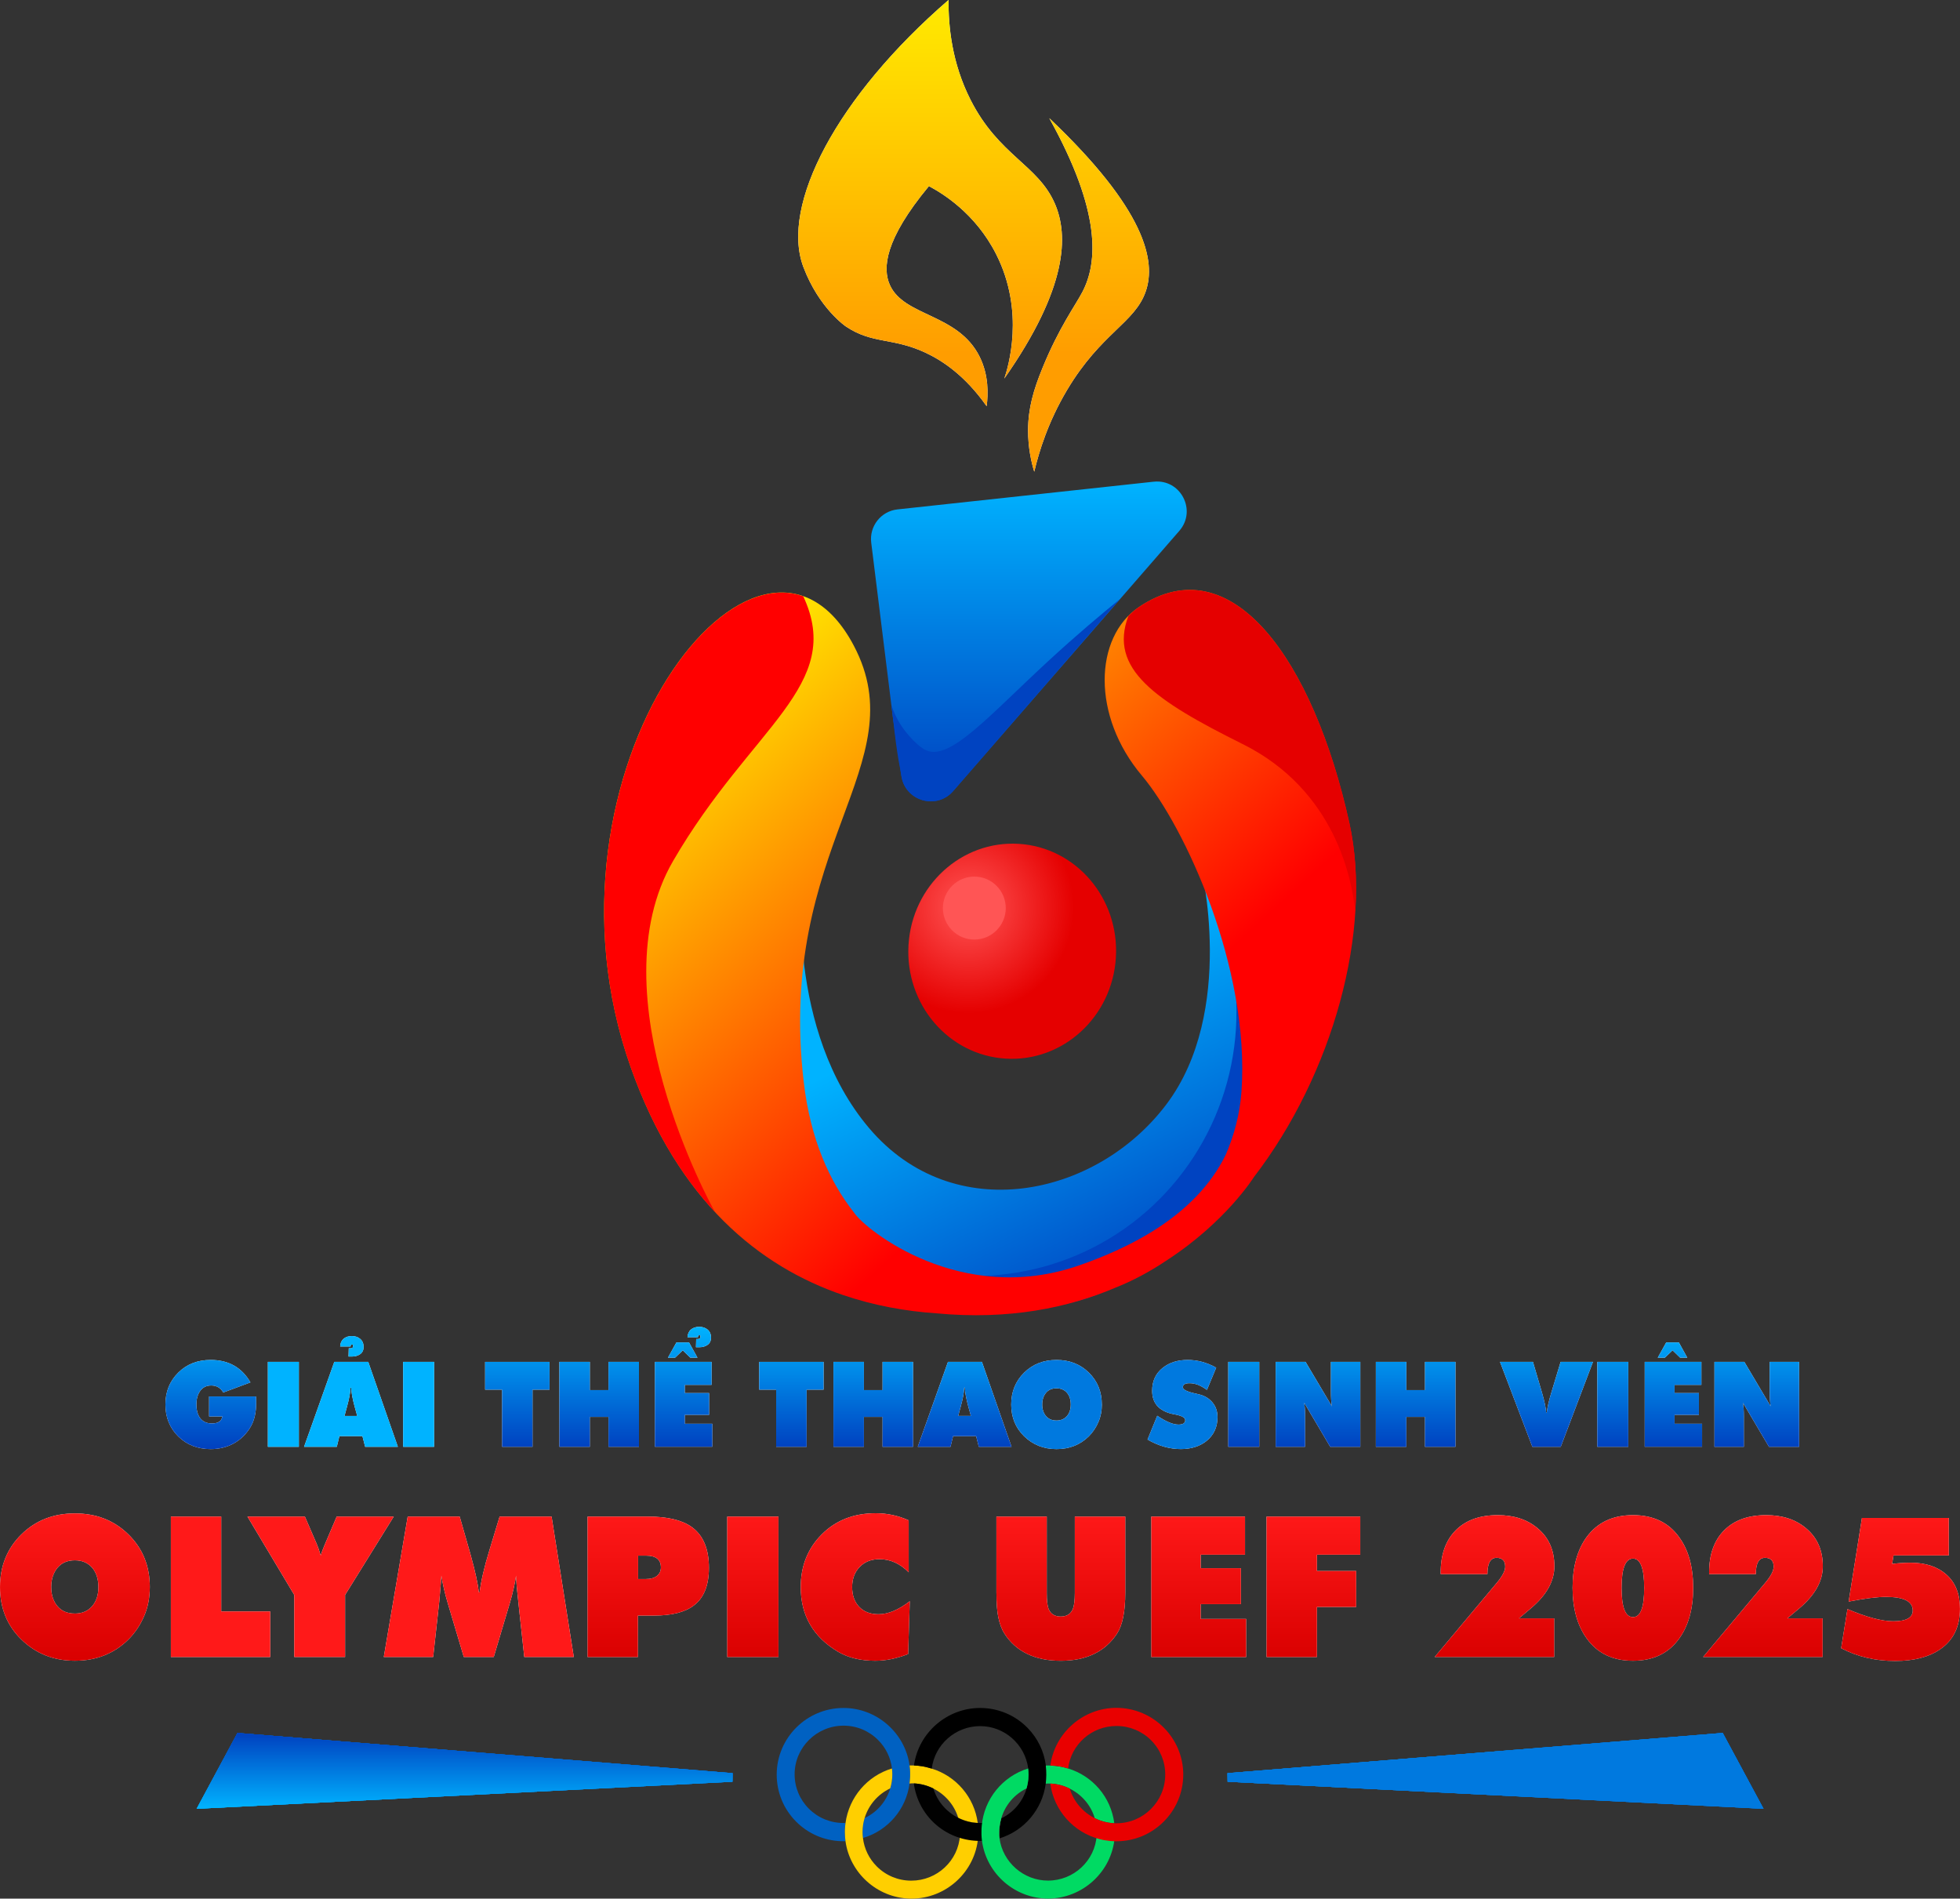 <svg width="223" height="216" viewBox="0 0 223 216" fill="none" xmlns="http://www.w3.org/2000/svg">
<rect x="0" y="0" width="223" height="216" fill="#333333" stroke="none"/>
<g clip-path="url(#clip0_36_34)">
<path d="M25.299 161.141H23.79V158.87H29.12C29.129 158.984 29.137 159.131 29.146 159.313V159.57C29.146 160.687 28.94 161.599 28.527 162.304C28.038 163.131 27.401 163.763 26.615 164.202C25.829 164.64 24.948 164.858 23.974 164.858C22.489 164.858 21.259 164.377 20.284 163.418C19.31 162.46 18.821 161.248 18.821 159.787C18.821 158.326 19.305 157.137 20.271 156.169C21.237 155.202 22.472 154.717 23.974 154.717C26 154.717 27.506 155.568 28.494 157.271L25.404 158.42C25.093 157.887 24.635 157.622 24.033 157.622C23.466 157.622 23.035 157.848 22.735 158.302C22.476 158.688 22.345 159.184 22.345 159.787C22.345 160.391 22.478 160.919 22.745 161.299C23.052 161.727 23.508 161.94 24.11 161.94C24.821 161.94 25.216 161.674 25.297 161.141H25.299Z" fill="white"/>
<path d="M30.476 164.598V154.934H34.001V164.598H30.476Z" fill="white"/>
<path d="M34.595 164.598L38.035 154.933H41.896L45.268 164.598H41.545L41.236 163.383H38.615L38.32 164.598H34.597H34.595ZM39.655 154.328L39.682 153.391H39.859C39.973 153.391 40.054 153.371 40.1 153.332C40.146 153.292 40.17 153.222 40.17 153.121C40.17 153.051 40.163 153.007 40.15 152.99C40.137 152.972 40.098 152.963 40.032 152.963C39.936 152.963 39.888 153.038 39.888 153.187H38.701C38.718 152.81 38.847 152.516 39.088 152.309C39.329 152.103 39.644 152 40.03 152C40.415 152 40.735 152.11 40.989 152.327C41.241 152.544 41.368 152.847 41.368 153.235C41.368 153.595 41.239 153.869 40.982 154.054C40.726 154.238 40.409 154.33 40.03 154.33H39.655V154.328ZM39.193 161.088H40.643L40.341 159.993C40.109 159.135 39.98 158.426 39.951 157.867H39.885C39.859 158.426 39.728 159.135 39.491 159.993L39.196 161.088H39.193Z" fill="white"/>
<path d="M45.868 164.598V154.934H49.393V164.598H45.868Z" fill="white"/>
<path d="M57.126 164.598V158.097H55.194V154.936H62.522V158.097H60.59V164.598H57.124H57.126Z" fill="white"/>
<path d="M63.643 164.598V154.934H67.109V158.148H69.231V154.934H72.698V164.598H69.231V161.193H67.109V164.598H63.643Z" fill="white"/>
<path d="M74.513 164.598V154.934H80.962V157.553H77.912V158.484H80.68V160.958H77.912V161.974H81.041V164.594H74.511L74.513 164.598ZM75.995 154.46L76.957 152.731H78.4L79.355 154.46H78.544L77.682 153.622L76.806 154.46H75.995ZM79.184 153.271L79.21 152.334H79.381C79.499 152.334 79.58 152.314 79.624 152.274C79.668 152.235 79.69 152.167 79.69 152.07C79.69 151.996 79.683 151.95 79.67 151.932C79.657 151.915 79.62 151.906 79.558 151.906C79.457 151.906 79.407 151.983 79.407 152.136H78.22C78.238 151.759 78.369 151.465 78.612 151.259C78.855 151.052 79.171 150.949 79.558 150.949C79.946 150.949 80.263 151.057 80.517 151.272C80.769 151.487 80.896 151.79 80.896 152.176C80.896 152.538 80.767 152.81 80.511 152.994C80.255 153.178 79.937 153.271 79.558 153.271H79.184Z" fill="white"/>
<path d="M88.308 164.598V158.097H86.377V154.936H93.704V158.097H91.773V164.598H88.306H88.308Z" fill="white"/>
<path d="M94.826 164.598V154.934H98.292V158.148H100.414V154.934H103.881V164.598H100.414V161.193H98.292V164.598H94.826Z" fill="white"/>
<path d="M104.417 164.598L107.857 154.934H111.718L115.09 164.598H111.367L111.059 163.383H108.437L108.142 164.598H104.419H104.417ZM109.016 161.086H110.465L110.163 159.991C109.931 159.133 109.802 158.424 109.773 157.865H109.708C109.681 158.424 109.55 159.133 109.313 159.991L109.018 161.086H109.016Z" fill="white"/>
<path d="M125.363 159.787C125.363 160.509 125.236 161.167 124.979 161.762C124.712 162.392 124.347 162.938 123.887 163.399C122.899 164.371 121.671 164.858 120.203 164.858C118.736 164.858 117.508 164.366 116.507 163.385C115.537 162.431 115.051 161.231 115.051 159.787C115.051 158.344 115.541 157.128 116.52 156.163C117.499 155.199 118.727 154.717 120.203 154.717C121.679 154.717 122.908 155.199 123.889 156.163C124.87 157.126 125.36 158.335 125.36 159.787H125.363ZM120.203 161.608C120.718 161.608 121.123 161.428 121.423 161.066C121.69 160.737 121.826 160.309 121.826 159.785C121.826 159.261 121.692 158.82 121.423 158.484C121.125 158.124 120.718 157.942 120.203 157.942C119.689 157.942 119.284 158.115 119.001 158.464C118.719 158.811 118.576 159.252 118.576 159.785C118.576 160.318 118.719 160.755 119.001 161.095C119.284 161.435 119.684 161.606 120.203 161.606V161.608Z" fill="white"/>
<path d="M130.561 163.774L131.667 161.066C132.655 161.735 133.46 162.069 134.084 162.069C134.595 162.069 134.849 161.902 134.849 161.567C134.849 161.299 134.509 161.09 133.828 160.946C133.692 160.919 133.522 160.884 133.314 160.84C131.829 160.481 131.087 159.607 131.087 158.227C131.087 157.119 131.49 156.244 132.3 155.608C133.046 155.013 133.986 154.717 135.12 154.717C136.255 154.717 137.312 155.009 138.374 155.594L137.321 158.122C136.953 157.863 136.618 157.672 136.32 157.554C135.992 157.426 135.663 157.363 135.339 157.363C134.833 157.363 134.582 157.516 134.582 157.826C134.582 158.093 135.063 158.333 136.025 158.539C136.117 158.561 136.235 158.589 136.379 158.624C137.025 158.769 137.544 159.074 137.934 159.535C138.326 159.998 138.521 160.557 138.521 161.218C138.521 162.352 138.103 163.26 137.268 163.938C136.495 164.55 135.523 164.855 134.349 164.855C133.075 164.855 131.814 164.496 130.561 163.774Z" fill="white"/>
<path d="M139.745 164.598V154.934H143.271V164.598H139.745Z" fill="white"/>
<path d="M145.141 164.598V154.934H148.539L151.537 159.991C151.463 159.581 151.425 158.977 151.425 158.176V154.936H154.771V164.6H151.347L148.382 159.583C148.452 159.971 148.487 160.48 148.487 161.114V164.6H145.141V164.598Z" fill="white"/>
<path d="M156.539 164.598V154.934H160.006V158.148H162.127V154.934H165.594V164.598H162.127V161.193H160.006V164.598H156.539Z" fill="white"/>
<path d="M174.346 164.598L170.663 154.934H174.412L175.439 158.433C175.728 159.431 175.888 160.193 175.914 160.717H175.98C176.059 160.096 176.225 159.361 176.481 158.512L177.561 154.934H181.244L177.574 164.598H174.346Z" fill="white"/>
<path d="M181.733 164.598V154.934H185.259V164.598H181.733Z" fill="white"/>
<path d="M187.129 164.598V154.933H193.578V157.553H190.527V158.483H193.295V160.958H190.527V161.974H193.656V164.594H187.126L187.129 164.598ZM188.611 154.459L189.572 152.73H191.016L191.97 154.459H191.16L190.297 153.621L189.421 154.459H188.611Z" fill="white"/>
<path d="M195.062 164.598V154.934H198.461L201.458 159.991C201.384 159.581 201.347 158.977 201.347 158.176V154.936H204.693V164.6H201.268L198.303 159.583C198.373 159.971 198.408 160.48 198.408 161.114V164.6H195.062V164.598Z" fill="white"/>
<path d="M25.299 161.141H23.79V158.87H29.12C29.129 158.984 29.137 159.131 29.146 159.313V159.57C29.146 160.687 28.94 161.599 28.527 162.304C28.038 163.131 27.401 163.763 26.615 164.202C25.829 164.64 24.948 164.858 23.974 164.858C22.489 164.858 21.259 164.377 20.284 163.418C19.31 162.46 18.821 161.248 18.821 159.787C18.821 158.326 19.305 157.137 20.271 156.169C21.237 155.202 22.472 154.717 23.974 154.717C26 154.717 27.506 155.568 28.494 157.271L25.404 158.42C25.093 157.887 24.635 157.622 24.033 157.622C23.466 157.622 23.035 157.848 22.735 158.302C22.476 158.688 22.345 159.184 22.345 159.787C22.345 160.391 22.478 160.919 22.745 161.299C23.052 161.727 23.508 161.94 24.11 161.94C24.821 161.94 25.216 161.674 25.297 161.141H25.299Z" fill="url(#paint0_linear_36_34)"/>
<path d="M30.476 164.598V154.934H34.001V164.598H30.476Z" fill="url(#paint1_linear_36_34)"/>
<path d="M34.595 164.598L38.035 154.933H41.896L45.268 164.598H41.545L41.236 163.383H38.615L38.32 164.598H34.597H34.595ZM39.655 154.328L39.682 153.391H39.859C39.973 153.391 40.054 153.371 40.1 153.332C40.146 153.292 40.17 153.222 40.17 153.121C40.17 153.051 40.163 153.007 40.15 152.99C40.137 152.972 40.098 152.963 40.032 152.963C39.936 152.963 39.888 153.038 39.888 153.187H38.701C38.718 152.81 38.847 152.516 39.088 152.309C39.329 152.103 39.644 152 40.03 152C40.415 152 40.735 152.11 40.989 152.327C41.241 152.544 41.368 152.847 41.368 153.235C41.368 153.595 41.239 153.869 40.982 154.054C40.726 154.238 40.409 154.33 40.03 154.33H39.655V154.328ZM39.193 161.088H40.643L40.341 159.993C40.109 159.135 39.98 158.426 39.951 157.867H39.885C39.859 158.426 39.728 159.135 39.491 159.993L39.196 161.088H39.193Z" fill="url(#paint2_linear_36_34)"/>
<path d="M45.868 164.598V154.934H49.393V164.598H45.868Z" fill="url(#paint3_linear_36_34)"/>
<path d="M57.126 164.598V158.097H55.194V154.936H62.522V158.097H60.59V164.598H57.124H57.126Z" fill="url(#paint4_linear_36_34)"/>
<path d="M63.643 164.598V154.934H67.109V158.148H69.231V154.934H72.698V164.598H69.231V161.193H67.109V164.598H63.643Z" fill="url(#paint5_linear_36_34)"/>
<path d="M74.513 164.598V154.934H80.962V157.553H77.912V158.484H80.68V160.958H77.912V161.974H81.041V164.594H74.511L74.513 164.598ZM75.995 154.46L76.957 152.731H78.4L79.355 154.46H78.544L77.682 153.622L76.806 154.46H75.995ZM79.184 153.271L79.21 152.334H79.381C79.499 152.334 79.58 152.314 79.624 152.274C79.668 152.235 79.69 152.167 79.69 152.07C79.69 151.996 79.683 151.95 79.67 151.932C79.657 151.915 79.62 151.906 79.558 151.906C79.457 151.906 79.407 151.983 79.407 152.136H78.22C78.238 151.759 78.369 151.465 78.612 151.259C78.855 151.052 79.171 150.949 79.558 150.949C79.946 150.949 80.263 151.057 80.517 151.272C80.769 151.487 80.896 151.79 80.896 152.176C80.896 152.538 80.767 152.81 80.511 152.994C80.255 153.178 79.937 153.271 79.558 153.271H79.184Z" fill="url(#paint6_linear_36_34)"/>
<path d="M88.308 164.598V158.097H86.377V154.936H93.704V158.097H91.773V164.598H88.306H88.308Z" fill="url(#paint7_linear_36_34)"/>
<path d="M94.826 164.598V154.934H98.292V158.148H100.414V154.934H103.881V164.598H100.414V161.193H98.292V164.598H94.826Z" fill="url(#paint8_linear_36_34)"/>
<path d="M104.417 164.598L107.857 154.934H111.718L115.09 164.598H111.367L111.059 163.383H108.437L108.142 164.598H104.419H104.417ZM109.016 161.086H110.465L110.163 159.991C109.931 159.133 109.802 158.424 109.773 157.865H109.708C109.681 158.424 109.55 159.133 109.313 159.991L109.018 161.086H109.016Z" fill="url(#paint9_linear_36_34)"/>
<path d="M125.363 159.787C125.363 160.509 125.236 161.167 124.979 161.762C124.712 162.392 124.347 162.938 123.887 163.399C122.899 164.371 121.671 164.858 120.203 164.858C118.736 164.858 117.508 164.366 116.507 163.385C115.537 162.431 115.051 161.231 115.051 159.787C115.051 158.344 115.541 157.128 116.52 156.163C117.499 155.199 118.727 154.717 120.203 154.717C121.679 154.717 122.908 155.199 123.889 156.163C124.87 157.126 125.36 158.335 125.36 159.787H125.363ZM120.203 161.608C120.718 161.608 121.123 161.428 121.423 161.066C121.69 160.737 121.826 160.309 121.826 159.785C121.826 159.261 121.692 158.82 121.423 158.484C121.125 158.124 120.718 157.942 120.203 157.942C119.689 157.942 119.284 158.115 119.001 158.464C118.719 158.811 118.576 159.252 118.576 159.785C118.576 160.318 118.719 160.755 119.001 161.095C119.284 161.435 119.684 161.606 120.203 161.606V161.608Z" fill="url(#paint10_linear_36_34)"/>
<path d="M130.561 163.774L131.667 161.066C132.655 161.735 133.46 162.069 134.084 162.069C134.595 162.069 134.849 161.902 134.849 161.567C134.849 161.299 134.509 161.09 133.828 160.946C133.692 160.919 133.522 160.884 133.314 160.84C131.829 160.481 131.087 159.607 131.087 158.227C131.087 157.119 131.49 156.244 132.3 155.608C133.046 155.013 133.986 154.717 135.12 154.717C136.255 154.717 137.312 155.009 138.374 155.594L137.321 158.122C136.953 157.863 136.618 157.672 136.32 157.554C135.992 157.426 135.663 157.363 135.339 157.363C134.833 157.363 134.582 157.516 134.582 157.826C134.582 158.093 135.063 158.333 136.025 158.539C136.117 158.561 136.235 158.589 136.379 158.624C137.025 158.769 137.544 159.074 137.934 159.535C138.326 159.998 138.521 160.557 138.521 161.218C138.521 162.352 138.103 163.26 137.268 163.938C136.495 164.55 135.523 164.855 134.349 164.855C133.075 164.855 131.814 164.496 130.561 163.774Z" fill="url(#paint11_linear_36_34)"/>
<path d="M139.745 164.598V154.934H143.271V164.598H139.745Z" fill="url(#paint12_linear_36_34)"/>
<path d="M145.141 164.598V154.934H148.539L151.537 159.991C151.463 159.581 151.425 158.977 151.425 158.176V154.936H154.771V164.6H151.347L148.382 159.583C148.452 159.971 148.487 160.48 148.487 161.114V164.6H145.141V164.598Z" fill="url(#paint13_linear_36_34)"/>
<path d="M156.539 164.598V154.934H160.006V158.148H162.127V154.934H165.594V164.598H162.127V161.193H160.006V164.598H156.539Z" fill="url(#paint14_linear_36_34)"/>
<path d="M174.346 164.598L170.663 154.934H174.412L175.439 158.433C175.728 159.431 175.888 160.193 175.914 160.717H175.98C176.059 160.096 176.225 159.361 176.481 158.512L177.561 154.934H181.244L177.574 164.598H174.346Z" fill="url(#paint15_linear_36_34)"/>
<path d="M181.733 164.598V154.934H185.259V164.598H181.733Z" fill="url(#paint16_linear_36_34)"/>
<path d="M187.129 164.598V154.933H193.578V157.553H190.527V158.483H193.295V160.958H190.527V161.974H193.656V164.594H187.126L187.129 164.598ZM188.611 154.459L189.572 152.73H191.016L191.97 154.459H191.16L190.297 153.621L189.421 154.459H188.611Z" fill="url(#paint17_linear_36_34)"/>
<path d="M195.062 164.598V154.934H198.461L201.458 159.991C201.384 159.581 201.347 158.977 201.347 158.176V154.936H204.693V164.6H201.268L198.303 159.583C198.373 159.971 198.408 160.48 198.408 161.114V164.6H195.062V164.598Z" fill="url(#paint18_linear_36_34)"/>
<path d="M17.045 180.557C17.045 181.751 16.835 182.839 16.415 183.819C15.972 184.859 15.37 185.761 14.606 186.525C12.972 188.133 10.942 188.936 8.518 188.936C6.094 188.936 4.064 188.124 2.409 186.503C0.803 184.925 0.002 182.942 0.002 180.555C0.002 178.168 0.812 176.158 2.43 174.565C4.049 172.972 6.079 172.176 8.518 172.176C10.958 172.176 12.99 172.972 14.612 174.565C16.235 176.158 17.047 178.155 17.047 180.555L17.045 180.557ZM8.518 183.569C9.368 183.569 10.04 183.271 10.533 182.674C10.975 182.128 11.196 181.424 11.196 180.557C11.196 179.69 10.975 178.96 10.533 178.407C10.04 177.81 9.368 177.512 8.518 177.512C7.668 177.512 6.998 177.799 6.53 178.374C6.061 178.949 5.827 179.677 5.827 180.557C5.827 181.437 6.061 182.159 6.53 182.722C6.998 183.286 7.66 183.567 8.518 183.567V183.569Z" fill="white"/>
<path d="M19.441 188.512V172.537H25.17V183.33H30.745V188.512H19.439H19.441Z" fill="white"/>
<path d="M33.48 188.512V181.451L28.154 172.537H34.689L36.029 175.635C36.173 175.977 36.316 176.381 36.454 176.846C36.469 176.875 36.482 176.912 36.498 176.956C36.585 176.644 36.719 176.271 36.9 175.843C36.929 175.8 36.957 175.732 36.988 175.635L38.306 172.537H44.797L39.263 181.451V188.512H33.48Z" fill="white"/>
<path d="M59.65 188.512L58.965 182.182C58.827 181.01 58.744 180.036 58.715 179.257C58.584 180.166 58.349 181.204 58.008 182.366L56.177 188.51H52.768L50.937 182.366C50.595 181.204 50.357 180.166 50.219 179.257C50.175 179.911 50.096 180.888 49.98 182.182L49.284 188.512H43.665L46.386 172.537H52.301L53.433 176.486C53.449 176.53 53.499 176.715 53.587 177.044C54.079 178.819 54.377 180.19 54.48 181.157H54.568C54.734 179.834 55.102 178.255 55.667 176.423L56.843 172.537H62.758L65.285 188.512H59.655H59.65Z" fill="white"/>
<path d="M66.85 188.512V172.537H73.7C75.945 172.537 77.618 172.936 78.721 173.737C80.013 174.676 80.659 176.219 80.659 178.364C80.659 180.35 80.092 181.774 78.96 182.632C77.966 183.411 76.439 183.799 74.385 183.799H72.577V188.514H66.848L66.85 188.512ZM72.601 176.978V179.641H73.494C74.031 179.641 74.449 179.521 74.747 179.282C75.045 179.042 75.194 178.722 75.194 178.321C75.194 177.425 74.626 176.978 73.494 176.978H72.601Z" fill="white"/>
<path d="M82.742 188.512V172.537H88.569V188.512H82.742Z" fill="white"/>
<path d="M103.39 178.877C102.395 177.88 101.287 177.382 100.068 177.382C99.13 177.382 98.377 177.676 97.808 178.267C97.238 178.857 96.954 179.62 96.954 180.557C96.954 181.494 97.221 182.244 97.755 182.806C98.29 183.366 99.023 183.646 99.96 183.646C101.049 183.646 102.233 183.153 103.51 182.163L103.324 188.175C102.032 188.684 100.782 188.938 99.577 188.938C97.928 188.938 96.531 188.603 95.384 187.934C92.53 186.259 91.103 183.802 91.103 180.557C91.103 178.157 91.902 176.156 93.498 174.557C95.095 172.957 97.142 172.156 99.641 172.156C100.939 172.156 102.19 172.426 103.387 172.964V178.879L103.39 178.877Z" fill="white"/>
<path d="M113.367 181.201V172.537H119.095V181.245C119.095 182.068 119.163 182.665 119.301 183.036C119.54 183.617 120.002 183.909 120.685 183.909C121.368 183.909 121.828 183.617 122.069 183.036C122.214 182.649 122.288 182.053 122.288 181.245V172.537H128.028V181.201C128.028 183.347 127.714 184.896 127.09 185.85C125.733 187.908 123.598 188.94 120.685 188.94C117.773 188.94 115.603 187.911 114.282 185.85C113.984 185.392 113.752 184.782 113.586 184.016C113.441 183.319 113.369 182.38 113.369 181.201H113.367Z" fill="white"/>
<path d="M130.99 188.512V172.537H141.653V176.87H136.61V178.408H141.184V182.5H136.61V184.181H141.782V188.514H130.988L130.99 188.512Z" fill="white"/>
<path d="M144.103 188.512V172.537H154.765V176.87H149.832V178.726H154.297V182.818H149.832V188.514H144.103V188.512Z" fill="white"/>
<path d="M163.226 188.512L170.339 180.024C170.95 179.289 171.254 178.692 171.254 178.233C171.254 177.564 170.928 177.228 170.273 177.228C169.577 177.228 169.229 177.847 169.229 179.085H163.914V178.898C163.914 176.847 164.483 175.247 165.624 174.098C166.765 172.948 168.357 172.373 170.405 172.373C172.264 172.373 173.781 172.875 174.957 173.878C176.221 174.933 176.851 176.371 176.851 178.189C176.851 179.885 175.954 181.485 174.16 182.99L172.82 184.113H176.827V188.51H163.224L163.226 188.512Z" fill="white"/>
<path d="M178.921 180.645C178.921 178.257 179.455 176.331 180.522 174.861C181.741 173.202 183.498 172.373 185.793 172.373C188.087 172.373 189.839 173.202 191.031 174.861C192.106 176.316 192.642 178.244 192.642 180.645C192.642 183.045 192.104 184.962 191.031 186.439C189.826 188.104 188.079 188.938 185.793 188.938C183.506 188.938 181.765 188.104 180.555 186.439C179.466 184.947 178.921 183.016 178.921 180.645ZM184.496 180.645C184.496 182.863 184.928 183.973 185.793 183.973C186.658 183.973 187.067 182.863 187.067 180.645C187.067 178.426 186.642 177.316 185.793 177.316C184.943 177.316 184.496 178.426 184.496 180.645Z" fill="white"/>
<path d="M193.768 188.512L200.88 180.024C201.491 179.289 201.796 178.692 201.796 178.233C201.796 177.564 201.469 177.228 200.815 177.228C200.118 177.228 199.77 177.847 199.77 179.085H194.455V178.898C194.455 176.847 195.025 175.247 196.166 174.098C197.307 172.948 198.899 172.373 200.946 172.373C202.805 172.373 204.323 172.875 205.499 173.878C206.762 174.933 207.393 176.371 207.393 178.189C207.393 179.885 206.495 181.485 204.702 182.99L203.361 184.113H207.369V188.51H193.766L193.768 188.512Z" fill="white"/>
<path d="M210.332 182.205L211.845 172.689H221.723V176.957H215.438L215.274 177.918C215.992 177.83 216.7 177.786 217.398 177.786C219.097 177.786 220.455 178.24 221.471 179.151C222.487 180.061 222.995 181.347 222.995 183.015C222.995 185.059 222.251 186.593 220.762 187.62C219.47 188.515 217.759 188.963 215.631 188.963C213.373 188.963 211.321 188.478 209.478 187.51L210.196 183.058C212.366 183.982 214.107 184.445 215.412 184.445C216.886 184.445 217.624 184.037 217.624 183.223C217.624 182.19 216.612 181.674 214.584 181.674C213.575 181.674 212.156 181.852 210.325 182.209L210.332 182.205Z" fill="white"/>
<path d="M17.045 180.557C17.045 181.751 16.835 182.839 16.415 183.819C15.972 184.859 15.37 185.761 14.606 186.525C12.972 188.133 10.942 188.936 8.518 188.936C6.094 188.936 4.064 188.124 2.409 186.503C0.803 184.925 0.002 182.942 0.002 180.555C0.002 178.168 0.812 176.158 2.43 174.565C4.049 172.972 6.079 172.176 8.518 172.176C10.958 172.176 12.99 172.972 14.612 174.565C16.235 176.158 17.047 178.155 17.047 180.555L17.045 180.557ZM8.518 183.569C9.368 183.569 10.04 183.271 10.533 182.674C10.975 182.128 11.196 181.424 11.196 180.557C11.196 179.69 10.975 178.96 10.533 178.407C10.04 177.81 9.368 177.512 8.518 177.512C7.668 177.512 6.998 177.799 6.53 178.374C6.061 178.949 5.827 179.677 5.827 180.557C5.827 181.437 6.061 182.159 6.53 182.722C6.998 183.286 7.66 183.567 8.518 183.567V183.569Z" fill="url(#paint19_linear_36_34)"/>
<path d="M19.441 188.512V172.537H25.17V183.33H30.745V188.512H19.439H19.441Z" fill="url(#paint20_linear_36_34)"/>
<path d="M33.48 188.512V181.451L28.154 172.537H34.689L36.029 175.635C36.173 175.977 36.316 176.381 36.454 176.846C36.469 176.875 36.482 176.912 36.498 176.956C36.585 176.644 36.719 176.271 36.9 175.843C36.929 175.8 36.957 175.732 36.988 175.635L38.306 172.537H44.797L39.263 181.451V188.512H33.48Z" fill="url(#paint21_linear_36_34)"/>
<path d="M59.65 188.512L58.965 182.182C58.827 181.01 58.744 180.036 58.715 179.257C58.584 180.166 58.349 181.204 58.008 182.366L56.177 188.51H52.768L50.937 182.366C50.595 181.204 50.357 180.166 50.219 179.257C50.175 179.911 50.096 180.888 49.98 182.182L49.284 188.512H43.665L46.386 172.537H52.301L53.433 176.486C53.449 176.53 53.499 176.715 53.587 177.044C54.079 178.819 54.377 180.19 54.48 181.157H54.568C54.734 179.834 55.102 178.255 55.667 176.423L56.843 172.537H62.758L65.285 188.512H59.655H59.65Z" fill="url(#paint22_linear_36_34)"/>
<path d="M66.85 188.512V172.537H73.7C75.945 172.537 77.618 172.936 78.721 173.737C80.013 174.676 80.659 176.219 80.659 178.364C80.659 180.35 80.092 181.774 78.96 182.632C77.966 183.411 76.439 183.799 74.385 183.799H72.577V188.514H66.848L66.85 188.512ZM72.601 176.978V179.641H73.494C74.031 179.641 74.449 179.521 74.747 179.282C75.045 179.042 75.194 178.722 75.194 178.321C75.194 177.425 74.626 176.978 73.494 176.978H72.601Z" fill="url(#paint23_linear_36_34)"/>
<path d="M82.742 188.512V172.537H88.569V188.512H82.742Z" fill="url(#paint24_linear_36_34)"/>
<path d="M103.39 178.877C102.395 177.88 101.287 177.382 100.068 177.382C99.13 177.382 98.377 177.676 97.808 178.267C97.238 178.857 96.954 179.62 96.954 180.557C96.954 181.494 97.221 182.244 97.755 182.806C98.29 183.366 99.023 183.646 99.96 183.646C101.049 183.646 102.233 183.153 103.51 182.163L103.324 188.175C102.032 188.684 100.782 188.938 99.577 188.938C97.928 188.938 96.531 188.603 95.384 187.934C92.53 186.259 91.103 183.802 91.103 180.557C91.103 178.157 91.902 176.156 93.498 174.557C95.095 172.957 97.142 172.156 99.641 172.156C100.939 172.156 102.19 172.426 103.387 172.964V178.879L103.39 178.877Z" fill="url(#paint25_linear_36_34)"/>
<path d="M113.367 181.201V172.537H119.095V181.245C119.095 182.068 119.163 182.665 119.301 183.036C119.54 183.617 120.002 183.909 120.685 183.909C121.368 183.909 121.828 183.617 122.069 183.036C122.214 182.649 122.288 182.053 122.288 181.245V172.537H128.028V181.201C128.028 183.347 127.714 184.896 127.09 185.85C125.733 187.908 123.598 188.94 120.685 188.94C117.773 188.94 115.603 187.911 114.282 185.85C113.984 185.392 113.752 184.782 113.586 184.016C113.441 183.319 113.369 182.38 113.369 181.201H113.367Z" fill="url(#paint26_linear_36_34)"/>
<path d="M130.99 188.512V172.537H141.653V176.87H136.61V178.408H141.184V182.5H136.61V184.181H141.782V188.514H130.988L130.99 188.512Z" fill="url(#paint27_linear_36_34)"/>
<path d="M144.103 188.512V172.537H154.765V176.87H149.832V178.726H154.297V182.818H149.832V188.514H144.103V188.512Z" fill="url(#paint28_linear_36_34)"/>
<path d="M163.226 188.512L170.339 180.024C170.95 179.289 171.254 178.692 171.254 178.233C171.254 177.564 170.928 177.228 170.273 177.228C169.577 177.228 169.229 177.847 169.229 179.085H163.914V178.898C163.914 176.847 164.483 175.247 165.624 174.098C166.765 172.948 168.357 172.373 170.405 172.373C172.264 172.373 173.781 172.875 174.957 173.878C176.221 174.933 176.851 176.371 176.851 178.189C176.851 179.885 175.954 181.485 174.16 182.99L172.82 184.113H176.827V188.51H163.224L163.226 188.512Z" fill="url(#paint29_linear_36_34)"/>
<path d="M178.921 180.645C178.921 178.257 179.455 176.331 180.522 174.861C181.741 173.202 183.498 172.373 185.793 172.373C188.087 172.373 189.839 173.202 191.031 174.861C192.106 176.316 192.642 178.244 192.642 180.645C192.642 183.045 192.104 184.962 191.031 186.439C189.826 188.104 188.079 188.938 185.793 188.938C183.506 188.938 181.765 188.104 180.555 186.439C179.466 184.947 178.921 183.016 178.921 180.645ZM184.496 180.645C184.496 182.863 184.928 183.973 185.793 183.973C186.658 183.973 187.067 182.863 187.067 180.645C187.067 178.426 186.642 177.316 185.793 177.316C184.943 177.316 184.496 178.426 184.496 180.645Z" fill="url(#paint30_linear_36_34)"/>
<path d="M193.768 188.512L200.88 180.024C201.491 179.289 201.796 178.692 201.796 178.233C201.796 177.564 201.469 177.228 200.815 177.228C200.118 177.228 199.77 177.847 199.77 179.085H194.455V178.898C194.455 176.847 195.025 175.247 196.166 174.098C197.307 172.948 198.899 172.373 200.946 172.373C202.805 172.373 204.323 172.875 205.499 173.878C206.762 174.933 207.393 176.371 207.393 178.189C207.393 179.885 206.495 181.485 204.702 182.99L203.361 184.113H207.369V188.51H193.766L193.768 188.512Z" fill="url(#paint31_linear_36_34)"/>
<path d="M210.332 182.205L211.845 172.689H221.723V176.957H215.438L215.274 177.918C215.992 177.83 216.7 177.786 217.398 177.786C219.097 177.786 220.455 178.24 221.471 179.151C222.487 180.061 222.995 181.347 222.995 183.015C222.995 185.059 222.251 186.593 220.762 187.62C219.47 188.515 217.759 188.963 215.631 188.963C213.373 188.963 211.321 188.478 209.478 187.51L210.196 183.058C212.366 183.982 214.107 184.445 215.412 184.445C216.886 184.445 217.624 184.037 217.624 183.223C217.624 182.19 216.612 181.674 214.584 181.674C213.575 181.674 212.156 181.852 210.325 182.209L210.332 182.205Z" fill="url(#paint32_linear_36_34)"/>
<path d="M103.521 202.565C103.512 202.681 103.499 202.797 103.484 202.909C103.101 205.832 101.022 208.265 98.182 209.103C98.151 208.877 98.138 208.647 98.136 208.418C98.136 207.87 98.217 207.339 98.373 206.834C99.794 206.17 100.843 204.936 101.287 203.456C101.443 202.951 101.522 202.413 101.524 201.858C101.524 201.632 101.509 201.413 101.482 201.191C101.336 199.967 100.788 198.83 99.899 197.948C98.852 196.9 97.457 196.323 95.975 196.323C92.909 196.323 90.41 198.804 90.408 201.858C90.408 203.337 90.987 204.728 92.033 205.772C93.08 206.817 94.481 207.394 95.966 207.394C96.045 207.394 96.122 207.394 96.198 207.394C96.181 207.514 96.163 207.635 96.154 207.76C96.135 207.975 96.126 208.197 96.124 208.416C96.124 208.629 96.135 208.835 96.15 209.044C96.163 209.186 96.174 209.327 96.196 209.465C96.113 209.472 96.036 209.467 95.962 209.469C95.872 209.467 95.78 209.469 95.69 209.465C93.754 209.397 91.948 208.611 90.579 207.24C89.154 205.81 88.37 203.905 88.37 201.887C88.376 197.705 91.79 194.304 95.977 194.309C99.759 194.311 102.982 197.152 103.488 200.851C103.51 200.985 103.521 201.125 103.534 201.264C103.554 201.459 103.549 201.676 103.552 201.869C103.552 202.097 103.549 202.323 103.519 202.565H103.521Z" fill="#0061C2"/>
<path d="M98.136 208.418C98.136 208.646 98.149 208.877 98.182 209.103C98.073 209.138 97.959 209.169 97.847 209.195L97.311 209.327V208.41C97.311 208.063 97.343 207.745 97.407 207.431L97.455 207.181L97.7 207.102C97.933 207.027 98.16 206.94 98.375 206.832C98.219 207.337 98.141 207.865 98.138 208.416L98.136 208.418Z" fill="#0061C2"/>
<path d="M111.247 207.393C110.458 207.355 109.701 207.154 109.022 206.809C108.582 205.346 107.535 204.15 106.199 203.476C105.52 203.136 104.762 202.928 103.97 202.893C103.898 202.886 103.823 202.888 103.751 202.884C103.663 202.895 103.573 202.899 103.481 202.908C103.499 202.796 103.51 202.68 103.519 202.564C103.549 202.322 103.552 202.099 103.552 201.868C103.552 201.673 103.552 201.458 103.534 201.263C103.521 201.124 103.51 200.984 103.488 200.85C103.567 200.844 103.643 200.848 103.722 200.846C103.808 200.846 103.891 200.846 103.981 200.85C104.141 200.857 104.3 200.865 104.454 200.879C104.638 200.898 104.815 200.923 104.986 200.949C105.244 200.997 105.448 201.048 105.658 201.107C105.774 201.138 105.888 201.17 106.004 201.206C108.805 202.066 110.863 204.486 111.244 207.393H111.247Z" fill="#FFCF00"/>
<path d="M111.332 208.279L110.811 208.222C110.342 208.171 109.896 208.072 109.486 207.941L109.234 207.855L109.197 207.59C109.16 207.32 109.099 207.059 109.022 206.809C109.701 207.153 110.458 207.357 111.247 207.392C111.264 207.508 111.277 207.631 111.286 207.752L111.332 208.276V208.279Z" fill="#FFCF00"/>
<path d="M111.321 208.603L111.284 209.039C110.97 212.942 107.644 216.005 103.707 216.001C103.621 216.001 103.534 216.001 103.444 215.996C99.781 215.869 96.695 213.078 96.196 209.467C96.174 209.329 96.163 209.188 96.15 209.046C96.135 208.837 96.126 208.629 96.124 208.418C96.128 208.199 96.135 207.977 96.154 207.762C96.163 207.637 96.18 207.517 96.198 207.396C96.599 204.469 98.664 202.042 101.482 201.193C101.508 201.415 101.524 201.637 101.524 201.86C101.524 202.413 101.443 202.951 101.287 203.458C99.866 204.131 98.817 205.364 98.373 206.836C98.217 207.341 98.138 207.87 98.136 208.42C98.136 208.649 98.149 208.879 98.182 209.105C98.329 210.325 98.874 211.453 99.756 212.335C100.803 213.379 102.196 213.956 103.681 213.956C106.611 213.958 109.043 211.687 109.221 208.791L109.251 208.304L109.963 208.438C110.285 208.497 110.589 208.554 110.887 208.574L111.323 208.607L111.321 208.603Z" fill="#FFCF00"/>
<path d="M118.979 202.92C118.593 205.825 116.552 208.271 113.725 209.142C113.708 209.037 113.699 208.934 113.688 208.826V208.462C113.688 208.195 113.701 207.982 113.739 207.762C113.776 207.457 113.837 207.157 113.925 206.865C115.322 206.191 116.366 204.952 116.802 203.462C116.89 203.162 116.953 202.852 116.99 202.534L117.008 202.396C117.021 202.236 117.028 202.071 117.03 201.909C117.03 201.806 117.023 201.7 117.019 201.602C117.019 201.58 117.017 201.558 117.019 201.536C117.01 201.419 117.001 201.305 116.984 201.193C116.638 198.466 114.29 196.369 111.514 196.375C108.704 196.375 106.348 198.473 106.011 201.209C105.895 201.174 105.781 201.141 105.665 201.11C105.454 201.051 105.251 201 104.992 200.952C104.822 200.924 104.644 200.902 104.46 200.882C104.305 200.869 104.145 200.858 103.987 200.853C104.491 197.152 107.717 194.311 111.518 194.309C113.563 194.315 115.471 195.114 116.901 196.564C118.063 197.747 118.788 199.243 118.992 200.862C119.04 201.209 119.058 201.56 119.055 201.915C119.055 202.258 119.031 202.589 118.985 202.92H118.979Z" fill="black"/>
<path d="M113.688 208.825C113.697 208.932 113.706 209.038 113.726 209.141C113.616 209.176 113.502 209.206 113.391 209.237L112.942 209.351L112.859 208.899C112.826 208.739 112.826 208.608 112.826 208.469C112.828 208.149 112.845 207.89 112.885 207.644L112.959 207.232L113.205 207.153C113.454 207.076 113.695 206.975 113.927 206.863C113.84 207.155 113.776 207.456 113.741 207.761C113.704 207.98 113.691 208.191 113.691 208.461V208.825H113.688Z" fill="#6F5555"/>
<path d="M112.619 209.378L112.16 209.413C111.921 209.431 111.711 209.433 111.494 209.433C111.404 209.433 111.308 209.433 111.218 209.429C107.489 209.299 104.456 206.555 103.97 202.891C104.762 202.928 105.52 203.134 106.199 203.474C106.639 204.938 107.681 206.138 109.022 206.807C109.7 207.151 110.458 207.355 111.246 207.391C111.328 207.393 111.411 207.397 111.496 207.395C111.687 207.395 111.851 207.395 112.011 207.353L112.598 207.204L112.547 207.812C112.528 208.009 112.53 208.205 112.528 208.4C112.528 208.604 112.528 208.764 112.554 208.915L112.619 209.376V209.378Z" fill="#010101"/>
<path d="M126.781 207.422C125.993 207.389 125.235 207.187 124.556 206.847C124.121 205.371 123.065 204.162 121.716 203.49C121.037 203.146 120.284 202.942 119.496 202.911C119.419 202.909 119.336 202.905 119.255 202.907C119.165 202.907 119.073 202.913 118.979 202.918C119.025 202.587 119.049 202.255 119.049 201.913C119.053 201.558 119.034 201.207 118.986 200.86C119.08 200.86 119.172 200.86 119.257 200.855C119.336 200.855 119.421 200.855 119.498 200.86C120.205 200.88 120.884 200.996 121.528 201.196C124.309 202.045 126.392 204.427 126.779 207.422H126.781Z" fill="#00DA63"/>
<path d="M126.854 208.592L126.821 209.028C126.503 212.936 123.173 215.994 119.24 215.994C119.154 215.994 119.067 215.994 118.977 215.99C115.162 215.856 111.98 212.844 111.683 209.017C111.667 208.818 111.665 208.627 111.669 208.403C111.669 208.195 111.669 207.966 111.698 207.716C111.963 204.669 114.065 202.082 116.98 201.193C116.997 201.307 117.006 201.419 117.015 201.536C117.015 201.558 117.017 201.58 117.015 201.601C117.019 201.7 117.026 201.805 117.026 201.909C117.026 202.073 117.019 202.238 117.004 202.396L116.986 202.534C116.949 202.852 116.888 203.161 116.798 203.462C115.401 204.136 114.352 205.375 113.921 206.865C113.833 207.157 113.77 207.457 113.734 207.762C113.697 207.982 113.684 208.192 113.684 208.462V208.826C113.693 208.934 113.704 209.039 113.721 209.142C114.08 211.85 116.463 213.952 119.24 213.949C122.167 213.949 124.598 211.681 124.78 208.785L124.811 208.258L125.319 208.396C125.638 208.482 125.995 208.537 126.414 208.565L126.849 208.594L126.854 208.592Z" fill="#00DA63"/>
<path d="M134.627 201.893C134.621 206.075 131.207 209.476 127.02 209.476C126.934 209.473 126.842 209.476 126.757 209.471C126.623 209.467 126.485 209.458 126.348 209.445C125.934 209.401 125.509 209.342 125.095 209.223C122.117 208.458 119.901 205.945 119.496 202.911C120.284 202.944 121.037 203.146 121.716 203.49C122.156 204.963 123.212 206.171 124.556 206.847C125.235 207.187 125.993 207.391 126.781 207.422C126.858 207.424 126.941 207.429 127.018 207.426C130.083 207.431 132.573 204.947 132.575 201.895C132.58 200.412 132.002 199.021 130.959 197.977C129.913 196.937 128.511 196.36 127.031 196.36C124.212 196.355 121.856 198.457 121.528 201.198C120.884 200.998 120.205 200.884 119.498 200.862C119.995 197.147 123.227 194.293 127.031 194.293H127.035C131.222 194.311 134.629 197.724 134.627 201.893Z" fill="#E90000"/>
<path d="M27.018 197.152L83.351 201.727L83.335 202.701L22.373 205.779L27.018 197.152Z" fill="url(#paint33_linear_36_34)"/>
<path d="M27.018 197.152L83.351 201.727L83.335 202.701L22.373 205.779L27.018 197.152Z" fill="#0075CE"/>
<path d="M139.675 202.701L139.662 201.727L196.001 197.152L200.646 205.779L139.675 202.701Z" fill="url(#paint34_linear_36_34)"/>
<path d="M139.675 202.701L139.662 201.727L196.001 197.152L200.646 205.779L139.675 202.701Z" fill="#0075CE"/>
<path d="M27.018 197.152L83.351 201.727L83.335 202.701L22.373 205.779L27.018 197.152Z" fill="url(#paint35_linear_36_34)"/>
<path d="M27.018 197.152L83.351 201.727L83.335 202.701L22.373 205.779L27.018 197.152Z" fill="url(#paint36_linear_36_34)"/>
<path d="M27.018 197.152L83.351 201.727L83.335 202.701L22.373 205.779L27.018 197.152Z" fill="url(#paint37_linear_36_34)"/>
<path d="M139.675 202.701L139.662 201.727L196.001 197.152L200.646 205.779L139.675 202.701Z" fill="url(#paint38_linear_36_34)"/>
<path d="M139.675 202.701L139.662 201.727L196.001 197.152L200.646 205.779L139.675 202.701Z" fill="url(#paint39_linear_36_34)"/>
<path d="M139.675 202.701L139.662 201.727L196.001 197.152L200.646 205.779L139.675 202.701Z" fill="url(#paint40_linear_36_34)"/>
<path d="M131.271 54.8C121.552 55.851 111.832 56.902 102.113 57.953C100.237 58.155 98.89 59.86 99.124 61.736C99.952 68.412 100.78 75.086 101.607 81.763C101.923 83.93 102.238 86.1 102.553 88.268C102.969 91.131 106.548 92.184 108.444 90.004L134.181 60.391C136.2 58.069 134.325 54.471 131.271 54.803V54.8Z" fill="url(#paint41_linear_36_34)"/>
<path fill-rule="evenodd" clip-rule="evenodd" d="M130.362 33.135C129.134 36.737 125.284 37.852 121.404 44.373C119.247 47.997 118.209 51.391 117.672 53.664C117.344 52.583 116.963 50.939 116.971 48.93C116.982 46.426 117.595 44.351 118.598 41.893C120.506 37.211 122.352 34.758 123.166 33.187C124.888 29.872 125.328 24.119 119.38 13.443C130.358 23.861 131.536 29.692 130.364 33.133L130.362 33.135Z" fill="white"/>
<path fill-rule="evenodd" clip-rule="evenodd" d="M105.687 21.177C100.596 27.311 100.427 30.554 101.229 32.386C102.832 36.046 108.996 35.625 111.46 40.588C112.504 42.692 112.432 44.851 112.257 46.213C109.791 42.711 107.213 41.013 105.26 40.107C101.544 38.385 99.258 39.157 96.254 37.15C96.254 37.15 93.188 35.1 91.403 30.37C88.76 23.364 95.211 10.988 107.923 -0.002C107.895 2.953 108.282 7.14 110.43 11.37C113.658 17.726 118.099 18.748 120.015 23.163C121.576 26.761 121.509 32.72 114.267 43.065C114.683 41.823 116.665 35.495 113.341 28.926C110.969 24.238 107.183 21.969 105.685 21.175L105.687 21.177Z" fill="white"/>
<path d="M130.362 33.135C129.134 36.737 125.284 37.852 121.404 44.373C119.247 47.997 118.209 51.391 117.672 53.664C117.344 52.583 116.963 50.939 116.971 48.93C116.982 46.426 117.595 44.351 118.598 41.893C120.506 37.211 122.352 34.758 123.166 33.187C124.888 29.872 125.328 24.119 119.38 13.443C130.358 23.861 131.536 29.692 130.364 33.133L130.362 33.135Z" fill="url(#paint42_linear_36_34)"/>
<path d="M105.687 21.177C100.596 27.311 100.427 30.554 101.229 32.386C102.832 36.046 108.996 35.625 111.46 40.588C112.504 42.692 112.432 44.851 112.257 46.213C109.791 42.711 107.213 41.013 105.26 40.107C101.544 38.385 99.258 39.157 96.254 37.15C96.254 37.15 93.188 35.1 91.403 30.37C88.76 23.364 95.211 10.988 107.923 -0.002C107.895 2.953 108.282 7.14 110.43 11.37C113.658 17.726 118.099 18.748 120.015 23.163C121.576 26.761 121.509 32.72 114.267 43.065C114.683 41.823 116.665 35.495 113.341 28.926C110.969 24.238 107.183 21.969 105.685 21.175L105.687 21.177Z" fill="url(#paint43_linear_36_34)"/>
<path d="M127.441 68.144L108.446 90.001C106.55 92.182 102.972 91.129 102.554 88.268C102.383 87.088 102.109 86.405 101.608 81.763C101.553 81.249 101.489 80.736 101.421 80.223C101.658 80.951 102.109 82.048 102.987 83.176C103.162 83.4 104.367 84.924 105.396 85.37C108.107 86.541 112.48 81.478 119.196 75.273C122.514 72.208 125.393 69.799 127.439 68.144H127.441Z" fill="#0043C1"/>
<path d="M136.603 98.4C136.603 98.4 140.704 115.07 132.687 125.663C124.671 136.254 108.448 139.586 98.912 128.375C89.377 117.163 91.282 100.015 91.282 100.015C91.282 100.015 87.019 113.717 89.454 129.347C91.891 144.975 111.232 150.414 121.596 148.246C131.963 146.078 144.186 134.139 143.702 115.088C143.216 96.037 136.601 98.4 136.601 98.4H136.603Z" fill="url(#paint44_linear_36_34)"/>
<path d="M94.418 140.269C95.678 141.392 107.687 151.781 121.598 148.244C136.623 144.424 144.04 126.894 143.705 115.086C143.694 114.678 143.676 114.289 143.661 113.899C142.012 113.87 140.648 113.842 140.648 113.842C141.154 125.238 135.18 135.966 125.266 141.456C115.605 146.807 103.705 146.344 94.418 140.267V140.269Z" fill="#0043C1"/>
<path d="M153.528 93.641C149.437 75.079 140.094 61.983 129.58 69.063C124.467 72.508 124.195 81.448 129.915 88.232C134.79 94.018 142.235 110.1 141.25 124.166C141.07 126.74 140.415 129.14 139.472 131.343C135.992 138.513 128.087 142.107 122.816 143.947C109.346 148.651 98.487 139.904 97.21 138.006C94.372 134.427 92.207 129.612 91.447 123.106C88.307 96.243 104.286 87.017 97.147 73.462C86.467 53.178 59.76 87.6 71.778 121.467C77.198 136.74 86.465 144.108 95.921 147.333C95.921 147.333 95.921 147.333 95.923 147.333C99.499 148.55 103.099 149.178 106.53 149.411C114.816 150.198 121.576 148.768 126.915 146.492C128.943 145.685 130.885 144.634 132.74 143.39C139.494 139.004 142.66 133.916 142.66 133.916C151.645 122.226 156.208 105.793 153.528 93.634V93.641Z" fill="url(#paint45_linear_36_34)"/>
<path d="M71.778 121.469C74.263 128.476 77.568 133.808 81.321 137.849C80.94 137.169 67.711 113.213 76.589 97.938C85.473 82.645 96.144 78.009 91.388 67.831C79.271 63.59 61.58 92.727 71.778 121.471V121.469Z" fill="#FF0000"/>
<path d="M141.379 84.647C151.962 89.911 153.854 100.163 154.192 103.764C154.417 100.207 154.22 96.78 153.526 93.641C149.435 75.079 140.091 61.983 129.578 69.063C129.138 69.359 128.75 69.708 128.38 70.083C126.12 76.079 131.369 79.671 141.377 84.647H141.379Z" fill="#E50000"/>
<path d="M103.366 107.501C103.773 100.754 109.386 95.605 115.903 96C122.417 96.395 127.369 102.187 126.961 108.934C126.554 115.682 120.939 120.832 114.425 120.437C107.908 120.042 102.956 114.25 103.366 107.501Z" fill="url(#paint46_radial_36_34)"/>
<path d="M110.855 106.89C112.829 106.89 114.429 105.287 114.429 103.309C114.429 101.332 112.829 99.728 110.855 99.728C108.881 99.728 107.281 101.332 107.281 103.309C107.281 105.287 108.881 106.89 110.855 106.89Z" fill="#FF5555"/>
</g>
<defs>
<linearGradient id="paint0_linear_36_34" x1="23.983" y1="164.858" x2="23.983" y2="150.947" gradientUnits="userSpaceOnUse">
<stop stop-color="#0040BF"/>
<stop offset="1" stop-color="#00B3FF"/>
</linearGradient>
<linearGradient id="paint1_linear_36_34" x1="32.238" y1="-0" x2="32.238" y2="150.947" gradientUnits="userSpaceOnUse">
<stop stop-color="#0040BF"/>
<stop offset="1" stop-color="#00B3FF"/>
</linearGradient>
<linearGradient id="paint2_linear_36_34" x1="39.931" y1="-0" x2="39.931" y2="150.947" gradientUnits="userSpaceOnUse">
<stop stop-color="#0040BF"/>
<stop offset="1" stop-color="#00B3FF"/>
</linearGradient>
<linearGradient id="paint3_linear_36_34" x1="47.628" y1="-0" x2="47.628" y2="150.947" gradientUnits="userSpaceOnUse">
<stop stop-color="#0040BF"/>
<stop offset="1" stop-color="#00B3FF"/>
</linearGradient>
<linearGradient id="paint4_linear_36_34" x1="58.86" y1="164.857" x2="58.86" y2="150.947" gradientUnits="userSpaceOnUse">
<stop stop-color="#0040BF"/>
<stop offset="1" stop-color="#00B3FF"/>
</linearGradient>
<linearGradient id="paint5_linear_36_34" x1="68.169" y1="164.857" x2="68.169" y2="150.947" gradientUnits="userSpaceOnUse">
<stop stop-color="#0040BF"/>
<stop offset="1" stop-color="#00B3FF"/>
</linearGradient>
<linearGradient id="paint6_linear_36_34" x1="77.778" y1="164.857" x2="77.778" y2="150.947" gradientUnits="userSpaceOnUse">
<stop stop-color="#0040BF"/>
<stop offset="1" stop-color="#00B3FF"/>
</linearGradient>
<linearGradient id="paint7_linear_36_34" x1="90.043" y1="164.857" x2="90.043" y2="150.947" gradientUnits="userSpaceOnUse">
<stop stop-color="#0040BF"/>
<stop offset="1" stop-color="#00B3FF"/>
</linearGradient>
<linearGradient id="paint8_linear_36_34" x1="99.352" y1="164.857" x2="99.352" y2="150.947" gradientUnits="userSpaceOnUse">
<stop stop-color="#0040BF"/>
<stop offset="1" stop-color="#00B3FF"/>
</linearGradient>
<linearGradient id="paint9_linear_36_34" x1="109.756" y1="164.857" x2="109.756" y2="150.947" gradientUnits="userSpaceOnUse">
<stop stop-color="#0040BF"/>
<stop offset="1" stop-color="#00B3FF"/>
</linearGradient>
<linearGradient id="paint10_linear_36_34" x1="120.208" y1="0" x2="120.208" y2="0" gradientUnits="userSpaceOnUse">
<stop stop-color="#0040BF"/>
<stop offset="1" stop-color="#00B3FF"/>
</linearGradient>
<linearGradient id="paint11_linear_36_34" x1="134.54" y1="0" x2="134.54" y2="0" gradientUnits="userSpaceOnUse">
<stop stop-color="#0040BF"/>
<stop offset="1" stop-color="#00B3FF"/>
</linearGradient>
<linearGradient id="paint12_linear_36_34" x1="141.508" y1="164.857" x2="141.508" y2="150.947" gradientUnits="userSpaceOnUse">
<stop stop-color="#0040BF"/>
<stop offset="1" stop-color="#00B3FF"/>
</linearGradient>
<linearGradient id="paint13_linear_36_34" x1="149.956" y1="164.857" x2="149.956" y2="150.947" gradientUnits="userSpaceOnUse">
<stop stop-color="#0040BF"/>
<stop offset="1" stop-color="#00B3FF"/>
</linearGradient>
<linearGradient id="paint14_linear_36_34" x1="161.065" y1="164.857" x2="161.065" y2="150.947" gradientUnits="userSpaceOnUse">
<stop stop-color="#0040BF"/>
<stop offset="1" stop-color="#00B3FF"/>
</linearGradient>
<linearGradient id="paint15_linear_36_34" x1="175.954" y1="164.857" x2="175.954" y2="150.947" gradientUnits="userSpaceOnUse">
<stop stop-color="#0040BF"/>
<stop offset="1" stop-color="#00B3FF"/>
</linearGradient>
<linearGradient id="paint16_linear_36_34" x1="183.496" y1="164.857" x2="183.496" y2="150.947" gradientUnits="userSpaceOnUse">
<stop stop-color="#0040BF"/>
<stop offset="1" stop-color="#00B3FF"/>
</linearGradient>
<linearGradient id="paint17_linear_36_34" x1="190.394" y1="164.857" x2="190.394" y2="150.947" gradientUnits="userSpaceOnUse">
<stop stop-color="#0040BF"/>
<stop offset="1" stop-color="#00B3FF"/>
</linearGradient>
<linearGradient id="paint18_linear_36_34" x1="199.877" y1="164.857" x2="199.877" y2="150.947" gradientUnits="userSpaceOnUse">
<stop stop-color="#0040BF"/>
<stop offset="1" stop-color="#00B3FF"/>
</linearGradient>
<linearGradient id="paint19_linear_36_34" x1="8.523" y1="188.96" x2="8.523" y2="172.156" gradientUnits="userSpaceOnUse">
<stop stop-color="#D90000"/>
<stop offset="1" stop-color="#FF1919"/>
</linearGradient>
<linearGradient id="paint20_linear_36_34" x1="25.093" y1="-0.001" x2="25.093" y2="172.155" gradientUnits="userSpaceOnUse">
<stop stop-color="#D90000"/>
<stop offset="1" stop-color="#FF1919"/>
</linearGradient>
<linearGradient id="paint21_linear_36_34" x1="36.476" y1="-0.001" x2="36.476" y2="172.155" gradientUnits="userSpaceOnUse">
<stop stop-color="#D90000"/>
<stop offset="1" stop-color="#FF1919"/>
</linearGradient>
<linearGradient id="paint22_linear_36_34" x1="54.474" y1="-0.001" x2="54.474" y2="172.155" gradientUnits="userSpaceOnUse">
<stop stop-color="#D90000"/>
<stop offset="1" stop-color="#FF1919"/>
</linearGradient>
<linearGradient id="paint23_linear_36_34" x1="73.755" y1="188.959" x2="73.755" y2="172.155" gradientUnits="userSpaceOnUse">
<stop stop-color="#D90000"/>
<stop offset="1" stop-color="#FF1919"/>
</linearGradient>
<linearGradient id="paint24_linear_36_34" x1="85.655" y1="188.959" x2="85.655" y2="172.155" gradientUnits="userSpaceOnUse">
<stop stop-color="#D90000"/>
<stop offset="1" stop-color="#FF1919"/>
</linearGradient>
<linearGradient id="paint25_linear_36_34" x1="97.308" y1="188.96" x2="97.308" y2="172.156" gradientUnits="userSpaceOnUse">
<stop stop-color="#D90000"/>
<stop offset="1" stop-color="#FF1919"/>
</linearGradient>
<linearGradient id="paint26_linear_36_34" x1="120.698" y1="188.959" x2="120.698" y2="172.155" gradientUnits="userSpaceOnUse">
<stop stop-color="#D90000"/>
<stop offset="1" stop-color="#FF1919"/>
</linearGradient>
<linearGradient id="paint27_linear_36_34" x1="136.386" y1="188.959" x2="136.386" y2="172.155" gradientUnits="userSpaceOnUse">
<stop stop-color="#D90000"/>
<stop offset="1" stop-color="#FF1919"/>
</linearGradient>
<linearGradient id="paint28_linear_36_34" x1="149.433" y1="188.959" x2="149.433" y2="172.155" gradientUnits="userSpaceOnUse">
<stop stop-color="#D90000"/>
<stop offset="1" stop-color="#FF1919"/>
</linearGradient>
<linearGradient id="paint29_linear_36_34" x1="170.039" y1="188.96" x2="170.039" y2="172.156" gradientUnits="userSpaceOnUse">
<stop stop-color="#D90000"/>
<stop offset="1" stop-color="#FF1919"/>
</linearGradient>
<linearGradient id="paint30_linear_36_34" x1="185.784" y1="188.96" x2="185.784" y2="172.156" gradientUnits="userSpaceOnUse">
<stop stop-color="#D90000"/>
<stop offset="1" stop-color="#FF1919"/>
</linearGradient>
<linearGradient id="paint31_linear_36_34" x1="200.58" y1="188.96" x2="200.58" y2="172.156" gradientUnits="userSpaceOnUse">
<stop stop-color="#D90000"/>
<stop offset="1" stop-color="#FF1919"/>
</linearGradient>
<linearGradient id="paint32_linear_36_34" x1="216.242" y1="188.96" x2="216.242" y2="172.156" gradientUnits="userSpaceOnUse">
<stop stop-color="#D90000"/>
<stop offset="1" stop-color="#FF1919"/>
</linearGradient>
<linearGradient id="paint33_linear_36_34" x1="22.373" y1="201.466" x2="83.351" y2="201.466" gradientUnits="userSpaceOnUse">
<stop offset="0.28" stop-color="#00B3FF"/>
<stop offset="1" stop-color="#0040BF"/>
</linearGradient>
<linearGradient id="paint34_linear_36_34" x1="139.662" y1="-0.001" x2="200.646" y2="-0.001" gradientUnits="userSpaceOnUse">
<stop offset="0.28" stop-color="#00B3FF"/>
<stop offset="1" stop-color="#0040BF"/>
</linearGradient>
<linearGradient id="paint35_linear_36_34" x1="52.862" y1="205.779" x2="52.862" y2="197.152" gradientUnits="userSpaceOnUse">
<stop stop-color="#00B3FF"/>
<stop offset="1" stop-color="#0040BF"/>
</linearGradient>
<linearGradient id="paint36_linear_36_34" x1="52.862" y1="205.779" x2="52.862" y2="197.152" gradientUnits="userSpaceOnUse">
<stop stop-color="#00B3FF"/>
<stop offset="1" stop-color="#0040BF"/>
</linearGradient>
<linearGradient id="paint37_linear_36_34" x1="52.862" y1="205.779" x2="52.862" y2="197.152" gradientUnits="userSpaceOnUse">
<stop stop-color="#00B3FF"/>
<stop offset="1" stop-color="#0040BF"/>
</linearGradient>
<linearGradient id="paint38_linear_36_34" x1="170.153" y1="-0.001" x2="170.153" y2="-0.001" gradientUnits="userSpaceOnUse">
<stop stop-color="#00B3FF"/>
<stop offset="1" stop-color="#0040BF"/>
</linearGradient>
<linearGradient id="paint39_linear_36_34" x1="170.153" y1="-0.001" x2="170.153" y2="-0.001" gradientUnits="userSpaceOnUse">
<stop stop-color="#00B3FF"/>
<stop offset="1" stop-color="#0040BF"/>
</linearGradient>
<linearGradient id="paint40_linear_36_34" x1="170.153" y1="-0.001" x2="170.153" y2="-0.001" gradientUnits="userSpaceOnUse">
<stop stop-color="#00B3FF"/>
<stop offset="1" stop-color="#0040BF"/>
</linearGradient>
<linearGradient id="paint41_linear_36_34" x1="117.059" y1="91.166" x2="117.059" y2="54.779" gradientUnits="userSpaceOnUse">
<stop stop-color="#0040BF"/>
<stop offset="1" stop-color="#00B3FF"/>
</linearGradient>
<linearGradient id="paint42_linear_36_34" x1="123.847" y1="53.666" x2="123.847" y2="0.001" gradientUnits="userSpaceOnUse">
<stop offset="0.25" stop-color="#FF9D00"/>
<stop offset="1" stop-color="#FFEA00"/>
</linearGradient>
<linearGradient id="paint43_linear_36_34" x1="105.825" y1="53.666" x2="105.825" y2="0" gradientUnits="userSpaceOnUse">
<stop offset="0.25" stop-color="#FF9D00"/>
<stop offset="1" stop-color="#FFEA00"/>
</linearGradient>
<linearGradient id="paint44_linear_36_34" x1="106.683" y1="98.797" x2="131.096" y2="148.194" gradientUnits="userSpaceOnUse">
<stop offset="0.28" stop-color="#00B3FF"/>
<stop offset="1" stop-color="#0040BF"/>
</linearGradient>
<linearGradient id="paint45_linear_36_34" x1="83.452" y1="72.615" x2="141.108" y2="135.952" gradientUnits="userSpaceOnUse">
<stop stop-color="#FFEA00"/>
<stop offset="0.75" stop-color="#FF0000"/>
</linearGradient>
<radialGradient id="paint46_radial_36_34" cx="0" cy="0" r="1" gradientUnits="userSpaceOnUse" gradientTransform="translate(110.194 103.238) scale(12.02 12.043)">
<stop stop-color="#FF5555"/>
<stop offset="1" stop-color="#E50000"/>
</radialGradient>
<clipPath id="clip0_36_34">
<rect width="223" height="216" fill="white"/>
</clipPath>
</defs>
</svg>
